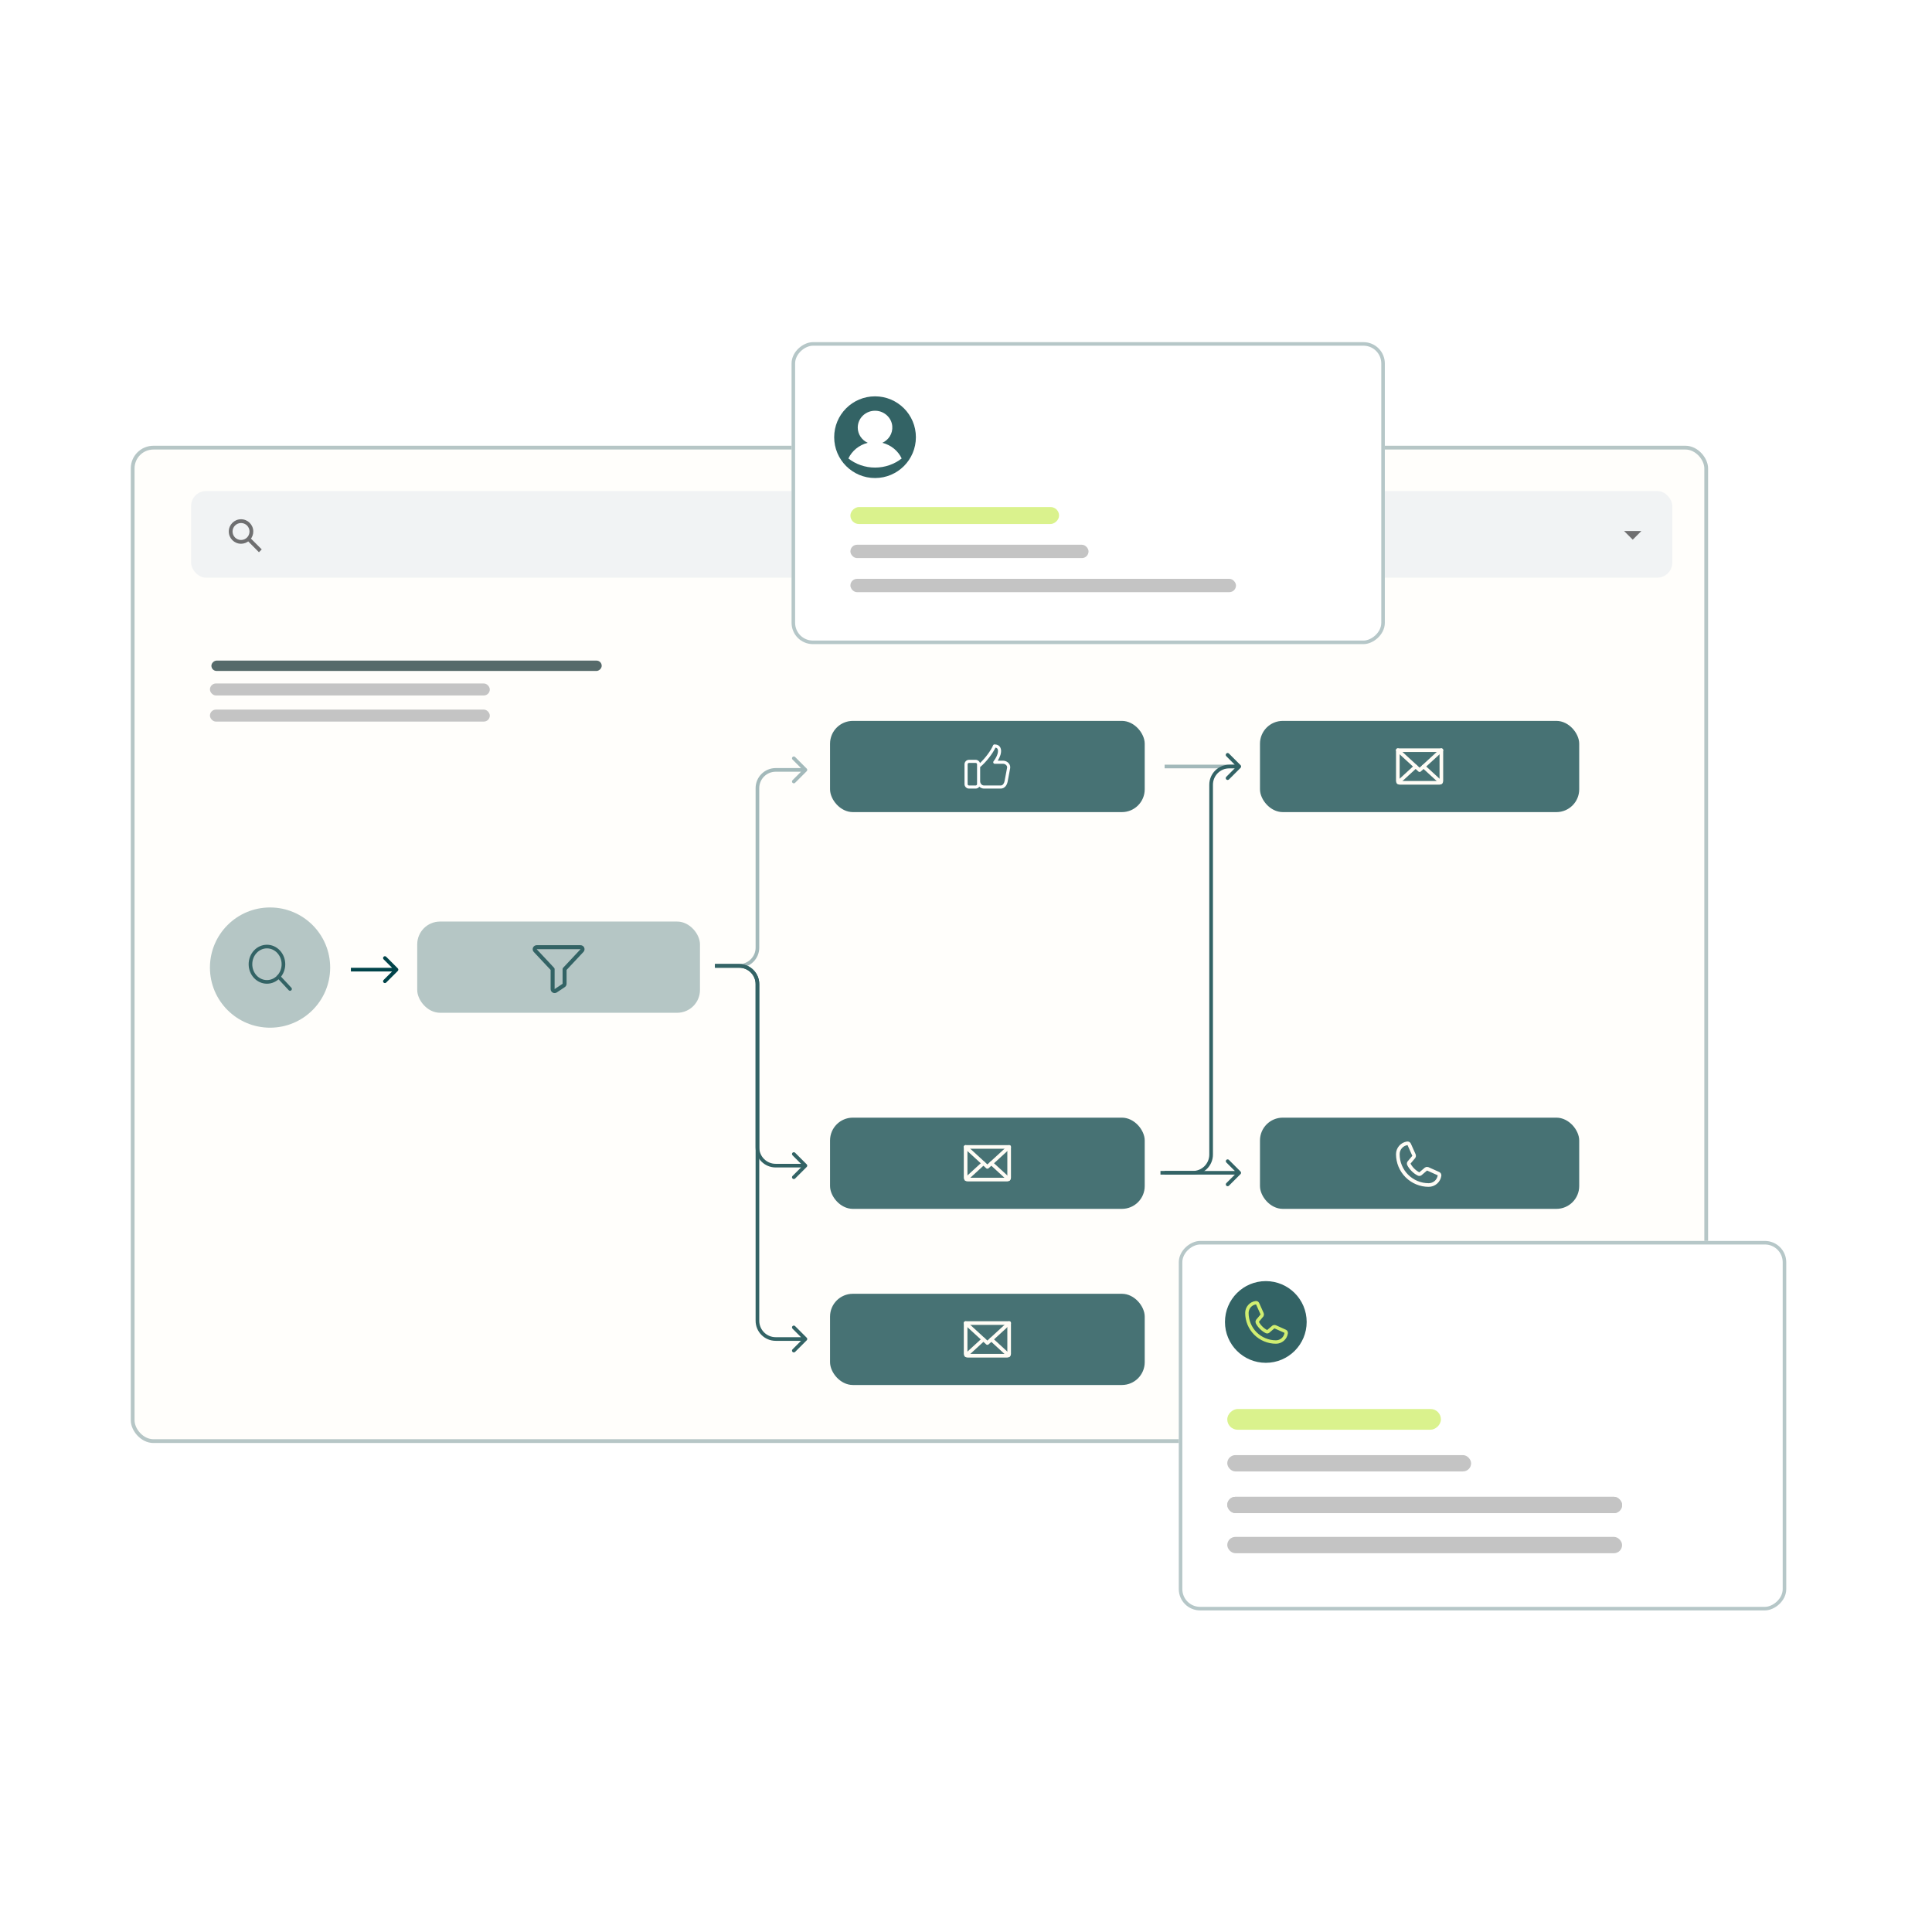 <?xml version="1.0" encoding="UTF-8"?>
<svg xmlns="http://www.w3.org/2000/svg" width="517" height="517" viewBox="0 0 517 517" fill="none">
  <g filter="url(#filter0_d_1678_13180)">
    <g clip-path="url(#clip0_1678_13180)">
      <rect x="35" y="116.568" width="422.086" height="266.856" rx="6.051" fill="#FFFEFB"></rect>
      <rect x="56.18" y="180.179" width="74.89" height="3.21" rx="1.605" fill="#C4C4C4"></rect>
      <rect x="56.18" y="187.168" width="74.89" height="3.21" rx="1.605" fill="#C4C4C4"></rect>
      <rect opacity="0.8" x="161.016" y="174.057" width="2.773" height="104.444" rx="1.386" transform="rotate(90 161.016 174.057)" fill="#2C4546"></rect>
      <rect x="111.65" y="243.891" width="75.663" height="24.407" rx="6.102" fill="#487375" fill-opacity="0.4"></rect>
      <g clip-path="url(#clip1_1678_13180)">
        <path d="M143.215 251.645C143.145 251.568 143.1 251.473 143.083 251.372C143.067 251.27 143.08 251.165 143.122 251.07C143.163 250.976 143.231 250.896 143.318 250.839C143.404 250.782 143.505 250.752 143.609 250.752H155.355C155.458 250.752 155.559 250.782 155.646 250.838C155.733 250.895 155.801 250.975 155.843 251.07C155.885 251.164 155.898 251.269 155.882 251.371C155.865 251.473 155.819 251.568 155.75 251.645L151.083 256.625V260.539C151.084 260.627 151.062 260.714 151.02 260.791C150.979 260.869 150.919 260.935 150.846 260.984L148.71 262.407C148.63 262.461 148.537 262.492 148.44 262.496C148.344 262.501 148.248 262.48 148.162 262.434C148.077 262.389 148.006 262.321 147.956 262.238C147.907 262.155 147.88 262.061 147.88 261.964V256.625L143.215 251.645Z" stroke="#336365" stroke-width="1.068" stroke-linecap="round" stroke-linejoin="round"></path>
      </g>
      <rect x="222.119" y="190.194" width="84.205" height="24.407" rx="6.102" fill="#336365" fill-opacity="0.9"></rect>
      <g clip-path="url(#clip2_1678_13180)">
        <path d="M269.945 201.551C269.581 201.113 269.012 200.841 268.46 200.841H266.999C267.327 200.317 267.575 199.789 267.726 199.287C267.956 198.521 267.948 197.853 267.703 197.355C267.426 196.795 266.866 196.486 266.125 196.486C266.043 196.486 265.962 196.511 265.894 196.557C265.825 196.602 265.772 196.668 265.741 196.744C265.164 198.143 263.659 200.153 262.242 201.478C262.097 200.975 261.634 200.607 261.086 200.607H259.305C258.641 200.607 258.102 201.147 258.102 201.81V207.104C258.102 207.767 258.641 208.307 259.305 208.307H261.086C261.492 208.307 261.851 208.105 262.069 207.796C262.399 208.114 262.836 208.307 263.316 208.307H267.799C268.295 208.307 268.736 208.096 269.076 207.697C269.355 207.368 269.554 206.923 269.65 206.411L270.311 202.891C270.4 202.418 270.27 201.943 269.945 201.551ZM261.457 207.104C261.457 207.309 261.291 207.476 261.086 207.476H259.305C259.1 207.476 258.933 207.309 258.933 207.104V201.81C258.933 201.605 259.1 201.439 259.305 201.439H261.086C261.291 201.439 261.457 201.605 261.457 201.81V207.104ZM269.494 202.737L268.833 206.258C268.722 206.846 268.393 207.476 267.799 207.476H263.316C262.75 207.476 262.289 206.964 262.289 206.334V202.546C263.857 201.244 265.613 199.009 266.388 197.339C266.801 197.409 266.915 197.639 266.957 197.723C267.227 198.271 267.002 199.531 265.873 201.004C265.825 201.065 265.796 201.139 265.789 201.216C265.781 201.293 265.795 201.371 265.83 201.441C265.864 201.51 265.917 201.569 265.983 201.61C266.049 201.651 266.125 201.673 266.203 201.673H268.46C268.767 201.673 269.098 201.833 269.304 202.082C269.421 202.222 269.548 202.449 269.494 202.737Z" fill="white"></path>
      </g>
      <rect x="222.119" y="296.365" width="84.205" height="24.407" rx="6.102" fill="#336365" fill-opacity="0.9"></rect>
      <g clip-path="url(#clip3_1678_13180)">
        <path d="M270.047 304.201L264.223 309.54L258.398 304.201" stroke="#FFFCF5" stroke-width="0.971" stroke-linecap="round" stroke-linejoin="round"></path>
        <path d="M258.398 304.201H270.047V312.453C270.047 312.581 269.996 312.705 269.905 312.796C269.814 312.887 269.691 312.938 269.562 312.938H258.884C258.755 312.938 258.632 312.887 258.541 312.796C258.45 312.705 258.398 312.581 258.398 312.453V304.201Z" stroke="#FFFCF5" stroke-width="0.971" stroke-linecap="round" stroke-linejoin="round"></path>
        <path d="M263.163 308.57L258.547 312.802" stroke="#FFFCF5" stroke-width="0.971" stroke-linecap="round" stroke-linejoin="round"></path>
        <path d="M269.897 312.802L265.281 308.57" stroke="#FFFCF5" stroke-width="0.971" stroke-linecap="round" stroke-linejoin="round"></path>
      </g>
      <rect x="222.119" y="343.497" width="84.205" height="24.407" rx="6.102" fill="#336365" fill-opacity="0.9"></rect>
      <g clip-path="url(#clip4_1678_13180)">
        <path d="M270.047 351.333L264.223 356.672L258.398 351.333" stroke="#FFFCF5" stroke-width="0.971" stroke-linecap="round" stroke-linejoin="round"></path>
        <path d="M258.398 351.333H270.047V359.584C270.047 359.713 269.996 359.837 269.905 359.928C269.814 360.019 269.691 360.07 269.562 360.07H258.884C258.755 360.07 258.632 360.019 258.541 359.928C258.45 359.837 258.398 359.713 258.398 359.584V351.333Z" stroke="#FFFCF5" stroke-width="0.971" stroke-linecap="round" stroke-linejoin="round"></path>
        <path d="M263.163 355.702L258.547 359.933" stroke="#FFFCF5" stroke-width="0.971" stroke-linecap="round" stroke-linejoin="round"></path>
        <path d="M269.897 359.933L265.281 355.702" stroke="#FFFCF5" stroke-width="0.971" stroke-linecap="round" stroke-linejoin="round"></path>
      </g>
      <rect x="337.168" y="190.194" width="85.426" height="24.407" rx="6.102" fill="#336365" fill-opacity="0.9"></rect>
      <g clip-path="url(#clip5_1678_13180)">
        <path d="M385.706 198.03L379.881 203.369L374.057 198.03" stroke="#FFFCF5" stroke-width="0.971" stroke-linecap="round" stroke-linejoin="round"></path>
        <path d="M374.057 198.03H385.706V206.282C385.706 206.41 385.654 206.534 385.563 206.625C385.472 206.716 385.349 206.767 385.22 206.767H374.542C374.413 206.767 374.29 206.716 374.199 206.625C374.108 206.534 374.057 206.41 374.057 206.282V198.03Z" stroke="#FFFCF5" stroke-width="0.971" stroke-linecap="round" stroke-linejoin="round"></path>
        <path d="M378.821 202.397L374.205 206.629" stroke="#FFFCF5" stroke-width="0.971" stroke-linecap="round" stroke-linejoin="round"></path>
        <path d="M385.555 206.629L380.939 202.397" stroke="#FFFCF5" stroke-width="0.971" stroke-linecap="round" stroke-linejoin="round"></path>
      </g>
      <rect x="337.168" y="296.365" width="85.426" height="24.407" rx="6.102" fill="#336365" fill-opacity="0.9"></rect>
      <g clip-path="url(#clip6_1678_13180)">
        <path d="M381.604 310.106C381.671 310.061 381.748 310.034 381.829 310.026C381.909 310.019 381.99 310.032 382.064 310.064L384.925 311.346C385.022 311.387 385.102 311.458 385.155 311.549C385.207 311.64 385.229 311.745 385.217 311.849C385.122 312.554 384.775 313.2 384.24 313.668C383.705 314.136 383.019 314.393 382.308 314.393C380.12 314.393 378.021 313.523 376.473 311.976C374.926 310.429 374.057 308.33 374.057 306.141C374.056 305.431 374.314 304.744 374.782 304.209C375.249 303.674 375.896 303.327 376.6 303.233C376.704 303.221 376.809 303.242 376.9 303.295C376.991 303.347 377.062 303.428 377.104 303.524L378.386 306.388C378.417 306.461 378.43 306.542 378.423 306.621C378.416 306.701 378.389 306.778 378.346 306.845L377.049 308.386C377.003 308.456 376.976 308.536 376.97 308.619C376.964 308.702 376.98 308.785 377.016 308.86C377.518 309.887 378.58 310.936 379.61 311.433C379.685 311.469 379.769 311.485 379.852 311.478C379.936 311.472 380.016 311.444 380.085 311.397L381.604 310.106Z" stroke="#FFFCF5" stroke-width="0.971" stroke-linecap="round" stroke-linejoin="round"></path>
      </g>
      <circle cx="72.266" cy="256.205" r="16.087" fill="#487375" fill-opacity="0.4"></circle>
      <path d="M106.449 257.105C106.64 256.914 106.64 256.605 106.449 256.415L103.343 253.308C103.152 253.117 102.843 253.117 102.652 253.308C102.462 253.499 102.462 253.808 102.652 253.998L105.414 256.76L102.652 259.521C102.462 259.712 102.462 260.021 102.652 260.211C102.843 260.402 103.152 260.402 103.343 260.211L106.449 257.105ZM93.9 256.76L93.9 257.248L106.104 257.248L106.104 256.76L106.104 256.272L93.9 256.272L93.9 256.76Z" fill="#004349"></path>
      <path d="M331.965 202.743C332.156 202.552 332.156 202.243 331.965 202.052L328.859 198.946C328.668 198.755 328.359 198.755 328.168 198.946C327.978 199.136 327.978 199.445 328.168 199.636L330.93 202.397L328.168 205.159C327.978 205.349 327.978 205.659 328.168 205.849C328.359 206.04 328.668 206.04 328.859 205.849L331.965 202.743ZM311.65 202.397V202.886H331.62V202.397V201.909H311.65V202.397Z" fill="#A3B9BA"></path>
      <path d="M331.965 311.467C332.156 311.277 332.156 310.968 331.965 310.777L328.859 307.67C328.668 307.48 328.359 307.48 328.168 307.67C327.978 307.861 327.978 308.17 328.168 308.361L330.93 311.122L328.168 313.883C327.978 314.074 327.978 314.383 328.168 314.574C328.359 314.764 328.668 314.764 328.859 314.574L331.965 311.467ZM311.65 311.122V311.61H331.62V311.122V310.634H311.65V311.122Z" fill="#336365"></path>
      <path d="M215.877 203.651C216.068 203.46 216.068 203.151 215.877 202.96L212.77 199.854C212.58 199.663 212.271 199.663 212.08 199.854C211.889 200.045 211.889 200.354 212.08 200.544L214.841 203.306L212.08 206.067C211.889 206.258 211.889 206.567 212.08 206.757C212.271 206.948 212.58 206.948 212.77 206.757L215.877 203.651ZM191.326 255.751L191.326 256.239L197.806 256.239L197.806 255.751L197.806 255.263L191.326 255.263L191.326 255.751ZM202.688 250.87L203.176 250.87L203.176 208.187L202.688 208.187L202.2 208.187L202.2 250.87L202.688 250.87ZM207.569 203.306L207.569 203.794L215.532 203.794L215.532 203.306L215.532 202.818L207.569 202.818L207.569 203.306ZM202.688 208.187L203.176 208.187C203.176 205.761 205.143 203.794 207.569 203.794L207.569 203.306L207.569 202.818C204.604 202.818 202.2 205.222 202.2 208.187L202.688 208.187ZM197.806 255.751L197.806 256.239C200.772 256.239 203.176 253.835 203.176 250.87L202.688 250.87L202.2 250.87C202.2 253.296 200.233 255.263 197.806 255.263L197.806 255.751Z" fill="#A3B9BA"></path>
      <path d="M215.877 308.861C216.068 309.052 216.068 309.361 215.877 309.551L212.77 312.658C212.58 312.848 212.271 312.848 212.08 312.658C211.889 312.467 211.889 312.158 212.08 311.967L214.841 309.206L212.08 306.445C211.889 306.254 211.889 305.945 212.08 305.754C212.271 305.564 212.58 305.564 212.77 305.754L215.877 308.861ZM202.688 304.325L202.2 304.325L202.688 304.325ZM191.326 255.752L191.326 255.264L197.806 255.264L197.806 255.752L197.806 256.24L191.326 256.24L191.326 255.752ZM202.688 260.633L203.176 260.633L203.176 304.325L202.688 304.325L202.2 304.325L202.2 260.633L202.688 260.633ZM207.569 309.206L207.569 308.718L215.532 308.718L215.532 309.206L215.532 309.694L207.569 309.694L207.569 309.206ZM202.688 304.325L203.176 304.325C203.176 306.751 205.143 308.718 207.569 308.718L207.569 309.206L207.569 309.694C204.604 309.694 202.2 307.29 202.2 304.325L202.688 304.325ZM197.806 255.752L197.806 255.264C200.772 255.264 203.176 257.668 203.176 260.633L202.688 260.633L202.2 260.633C202.2 258.207 200.233 256.24 197.806 256.24L197.806 255.752Z" fill="#336365"></path>
      <path d="M215.877 355.254C216.068 355.445 216.068 355.754 215.877 355.945L212.77 359.051C212.58 359.242 212.271 359.242 212.08 359.051C211.889 358.861 211.889 358.552 212.08 358.361L214.841 355.6L212.08 352.838C211.889 352.648 211.889 352.339 212.08 352.148C212.271 351.957 212.58 351.957 212.77 352.148L215.877 355.254ZM191.326 255.751L191.326 255.263L197.806 255.263L197.806 255.751L197.806 256.24L191.326 256.24L191.326 255.751ZM202.688 260.633L203.176 260.633L203.176 350.718L202.688 350.718L202.2 350.718L202.2 260.633L202.688 260.633ZM207.569 355.6L207.569 355.111L215.532 355.111L215.532 355.6L215.532 356.088L207.569 356.088L207.569 355.6ZM202.688 350.718L203.176 350.718C203.176 353.144 205.143 355.111 207.569 355.111L207.569 355.6L207.569 356.088C204.604 356.088 202.2 353.684 202.2 350.718L202.688 350.718ZM197.806 255.751L197.806 255.263C200.772 255.263 203.176 257.667 203.176 260.633L202.688 260.633L202.2 260.633C202.2 258.206 200.233 256.239 197.806 256.24L197.806 255.751Z" fill="#336365"></path>
      <path d="M331.963 202.743C332.154 202.552 332.154 202.243 331.963 202.052L328.857 198.946C328.666 198.755 328.357 198.755 328.166 198.946C327.976 199.136 327.976 199.445 328.166 199.636L330.928 202.397L328.166 205.159C327.976 205.349 327.976 205.659 328.166 205.849C328.357 206.04 328.666 206.04 328.857 205.849L331.963 202.743ZM310.539 311.121V311.609H319.211V311.121V310.633H310.539V311.121ZM324.092 306.24H324.581V207.279H324.092H323.604V306.24H324.092ZM328.974 202.397V202.886H331.618V202.397V201.909H328.974V202.397ZM324.092 207.279H324.581C324.581 204.853 326.547 202.886 328.974 202.886V202.397V201.909C326.008 201.909 323.604 204.313 323.604 207.279H324.092ZM319.211 311.121V311.609C322.176 311.609 324.581 309.205 324.581 306.24H324.092H323.604C323.604 308.666 321.637 310.633 319.211 310.633V311.121Z" fill="#336365"></path>
      <g clip-path="url(#clip7_1678_13180)">
        <path d="M71.436 260.036C73.873 260.036 75.848 257.92 75.848 255.309C75.848 252.698 73.873 250.581 71.436 250.581C68.999 250.581 67.023 252.698 67.023 255.309C67.023 257.92 68.999 260.036 71.436 260.036Z" stroke="#336365" stroke-width="0.971" stroke-linecap="round" stroke-linejoin="round"></path>
        <path d="M74.557 258.651L77.614 261.927" stroke="#336365" stroke-width="0.971" stroke-linecap="round" stroke-linejoin="round"></path>
      </g>
      <rect x="51.137" y="128.671" width="396.367" height="23.197" rx="4.034" fill="#F1F3F4"></rect>
      <path d="M67.022 141.278L66.987 141.646C67.481 141.071 67.778 140.325 67.778 139.513C67.778 137.703 66.311 136.235 64.501 136.235C62.69 136.235 61.223 137.703 61.223 139.513C61.223 141.324 62.69 142.791 64.501 142.791C65.312 142.791 66.059 142.494 66.634 141.999L66.405 142.141L69.291 145.055L70.043 144.304L67.022 141.278ZM64.501 141.782C63.245 141.782 62.231 140.769 62.231 139.513C62.231 138.258 63.245 137.244 64.501 137.244C65.756 137.244 66.77 138.258 66.77 139.513C66.77 140.769 65.756 141.782 64.501 141.782Z" fill="black" fill-opacity="0.54"></path>
      <path d="M434.604 139.387L436.915 141.698L439.226 139.387H434.604Z" fill="black" fill-opacity="0.54"></path>
    </g>
    <rect x="35.504" y="117.073" width="421.077" height="265.847" rx="5.547" stroke="#B6C6C6" stroke-width="1.009"></rect>
  </g>
  <g filter="url(#filter1_d_1678_13180)">
    <rect x="211.82" y="169.805" width="80.805" height="158.757" rx="5.704" transform="rotate(-90 211.82 169.805)" fill="white"></rect>
    <rect x="212.296" y="169.329" width="79.854" height="157.807" rx="5.229" transform="rotate(-90 212.296 169.329)" stroke="#B6C7C8" stroke-width="0.951"></rect>
  </g>
  <circle cx="234.159" cy="116.991" r="10.932" fill="#336365"></circle>
  <rect x="227.564" y="145.772" width="63.727" height="3.571" rx="1.786" fill="#C4C4C4"></rect>
  <rect x="227.564" y="154.893" width="103.184" height="3.571" rx="1.786" fill="#C4C4C4"></rect>
  <rect opacity="0.8" x="283.4" y="135.688" width="4.537" height="55.835" rx="2.268" transform="rotate(90 283.4 135.688)" fill="#D1EE71"></rect>
  <path d="M227.029 122.686C228.975 124.209 231.455 125.124 234.159 125.124C236.863 125.124 239.344 124.209 241.289 122.686C240.32 120.63 238.422 119.067 236.108 118.496C237.798 117.732 238.934 116.007 238.77 114.042C238.589 111.838 236.732 110.064 234.462 109.923C231.769 109.756 229.532 111.832 229.532 114.414C229.532 116.222 230.629 117.78 232.21 118.496C229.897 119.066 227.998 120.629 227.03 122.686L227.029 122.686Z" fill="white"></path>
  <g filter="url(#filter2_d_1678_13180)">
    <rect x="315.439" y="428.38" width="98.867" height="162.56" rx="5.704" transform="rotate(-90 315.439 428.38)" fill="white"></rect>
    <rect x="315.915" y="427.905" width="97.916" height="161.609" rx="5.229" transform="rotate(-90 315.915 427.905)" stroke="#B6C7C8" stroke-width="0.951"></rect>
  </g>
  <rect x="328.414" y="389.385" width="65.253" height="4.37" rx="2.185" fill="#C4C4C4"></rect>
  <rect x="328.414" y="400.544" width="105.656" height="4.37" rx="2.185" fill="#C4C4C4"></rect>
  <rect x="328.414" y="400.544" width="105.656" height="4.37" rx="2.185" fill="#C4C4C4"></rect>
  <rect x="328.414" y="411.269" width="105.656" height="4.37" rx="2.185" fill="#C4C4C4"></rect>
  <rect opacity="0.8" x="385.588" y="377.045" width="5.551" height="57.173" rx="2.775" transform="rotate(90 385.588 377.045)" fill="#D1EE71"></rect>
  <circle cx="338.731" cy="353.755" r="10.932" fill="#336365"></circle>
  <path d="M340.781 355.08C340.845 355.038 340.918 355.012 340.994 355.005C341.069 354.998 341.146 355.01 341.216 355.041L343.912 356.249C344.003 356.288 344.079 356.355 344.129 356.441C344.178 356.526 344.199 356.625 344.187 356.724C344.098 357.388 343.771 357.997 343.267 358.438C342.763 358.879 342.115 359.121 341.445 359.121C339.383 359.121 337.404 358.301 335.946 356.843C334.487 355.384 333.668 353.406 333.668 351.343C333.667 350.673 333.91 350.026 334.351 349.522C334.792 349.018 335.401 348.691 336.065 348.602C336.163 348.59 336.263 348.611 336.348 348.66C336.434 348.71 336.501 348.785 336.54 348.876L337.748 351.576C337.778 351.645 337.79 351.72 337.783 351.796C337.777 351.871 337.752 351.943 337.711 352.006L336.488 353.459C336.445 353.525 336.419 353.6 336.414 353.679C336.409 353.757 336.424 353.835 336.458 353.906C336.93 354.874 337.931 355.863 338.902 356.331C338.973 356.365 339.052 356.38 339.131 356.374C339.209 356.368 339.285 356.342 339.35 356.298L340.781 355.08Z" stroke="#D1EE71" stroke-width="0.915" stroke-linecap="round" stroke-linejoin="round"></path>
  <defs>
    <filter id="filter0_d_1678_13180" x="29.957" y="114.242" width="432.172" height="276.941" filterUnits="userSpaceOnUse" color-interpolation-filters="sRGB">
      <feFlood flood-opacity="0" result="BackgroundImageFix"></feFlood>
      <feColorMatrix in="SourceAlpha" type="matrix" values="0 0 0 0 0 0 0 0 0 0 0 0 0 0 0 0 0 0 127 0" result="hardAlpha"></feColorMatrix>
      <feOffset dy="2.717"></feOffset>
      <feGaussianBlur stdDeviation="2.521"></feGaussianBlur>
      <feComposite in2="hardAlpha" operator="out"></feComposite>
      <feColorMatrix type="matrix" values="0 0 0 0 0 0 0 0 0 0 0 0 0 0 0 0 0 0 0.05 0"></feColorMatrix>
      <feBlend mode="normal" in2="BackgroundImageFix" result="effect1_dropShadow_1678_13180"></feBlend>
      <feBlend mode="normal" in="SourceGraphic" in2="effect1_dropShadow_1678_13180" result="shape"></feBlend>
    </filter>
    <filter id="filter1_d_1678_13180" x="207.067" y="86.807" width="168.264" height="90.311" filterUnits="userSpaceOnUse" color-interpolation-filters="sRGB">
      <feFlood flood-opacity="0" result="BackgroundImageFix"></feFlood>
      <feColorMatrix in="SourceAlpha" type="matrix" values="0 0 0 0 0 0 0 0 0 0 0 0 0 0 0 0 0 0 127 0" result="hardAlpha"></feColorMatrix>
      <feOffset dy="2.561"></feOffset>
      <feGaussianBlur stdDeviation="2.377"></feGaussianBlur>
      <feComposite in2="hardAlpha" operator="out"></feComposite>
      <feColorMatrix type="matrix" values="0 0 0 0 0 0 0 0 0 0 0 0 0 0 0 0 0 0 0.05 0"></feColorMatrix>
      <feBlend mode="normal" in2="BackgroundImageFix" result="effect1_dropShadow_1678_13180"></feBlend>
      <feBlend mode="normal" in="SourceGraphic" in2="effect1_dropShadow_1678_13180" result="shape"></feBlend>
    </filter>
    <filter id="filter2_d_1678_13180" x="310.686" y="327.32" width="172.067" height="108.374" filterUnits="userSpaceOnUse" color-interpolation-filters="sRGB">
      <feFlood flood-opacity="0" result="BackgroundImageFix"></feFlood>
      <feColorMatrix in="SourceAlpha" type="matrix" values="0 0 0 0 0 0 0 0 0 0 0 0 0 0 0 0 0 0 127 0" result="hardAlpha"></feColorMatrix>
      <feOffset dy="2.561"></feOffset>
      <feGaussianBlur stdDeviation="2.377"></feGaussianBlur>
      <feComposite in2="hardAlpha" operator="out"></feComposite>
      <feColorMatrix type="matrix" values="0 0 0 0 0 0 0 0 0 0 0 0 0 0 0 0 0 0 0.05 0"></feColorMatrix>
      <feBlend mode="normal" in2="BackgroundImageFix" result="effect1_dropShadow_1678_13180"></feBlend>
      <feBlend mode="normal" in="SourceGraphic" in2="effect1_dropShadow_1678_13180" result="shape"></feBlend>
    </filter>
    <clipPath id="clip0_1678_13180">
      <rect x="35" y="116.568" width="422.086" height="266.856" rx="6.051" fill="white"></rect>
    </clipPath>
    <clipPath id="clip1_1678_13180">
      <rect width="17.085" height="17.085" fill="white" transform="translate(140.939 247.552)"></rect>
    </clipPath>
    <clipPath id="clip2_1678_13180">
      <rect width="13.309" height="13.309" fill="white" transform="translate(257.566 195.743)"></rect>
    </clipPath>
    <clipPath id="clip3_1678_13180">
      <rect width="15.532" height="15.532" fill="white" transform="translate(256.455 300.803)"></rect>
    </clipPath>
    <clipPath id="clip4_1678_13180">
      <rect width="15.532" height="15.532" fill="white" transform="translate(256.455 347.935)"></rect>
    </clipPath>
    <clipPath id="clip5_1678_13180">
      <rect width="15.532" height="15.532" fill="white" transform="translate(372.115 194.632)"></rect>
    </clipPath>
    <clipPath id="clip6_1678_13180">
      <rect width="15.532" height="15.532" fill="white" transform="translate(372.115 300.803)"></rect>
    </clipPath>
    <clipPath id="clip7_1678_13180">
      <rect width="14.12" height="15.129" fill="white" transform="translate(65.258 248.69)"></rect>
    </clipPath>
  </defs>
</svg>
